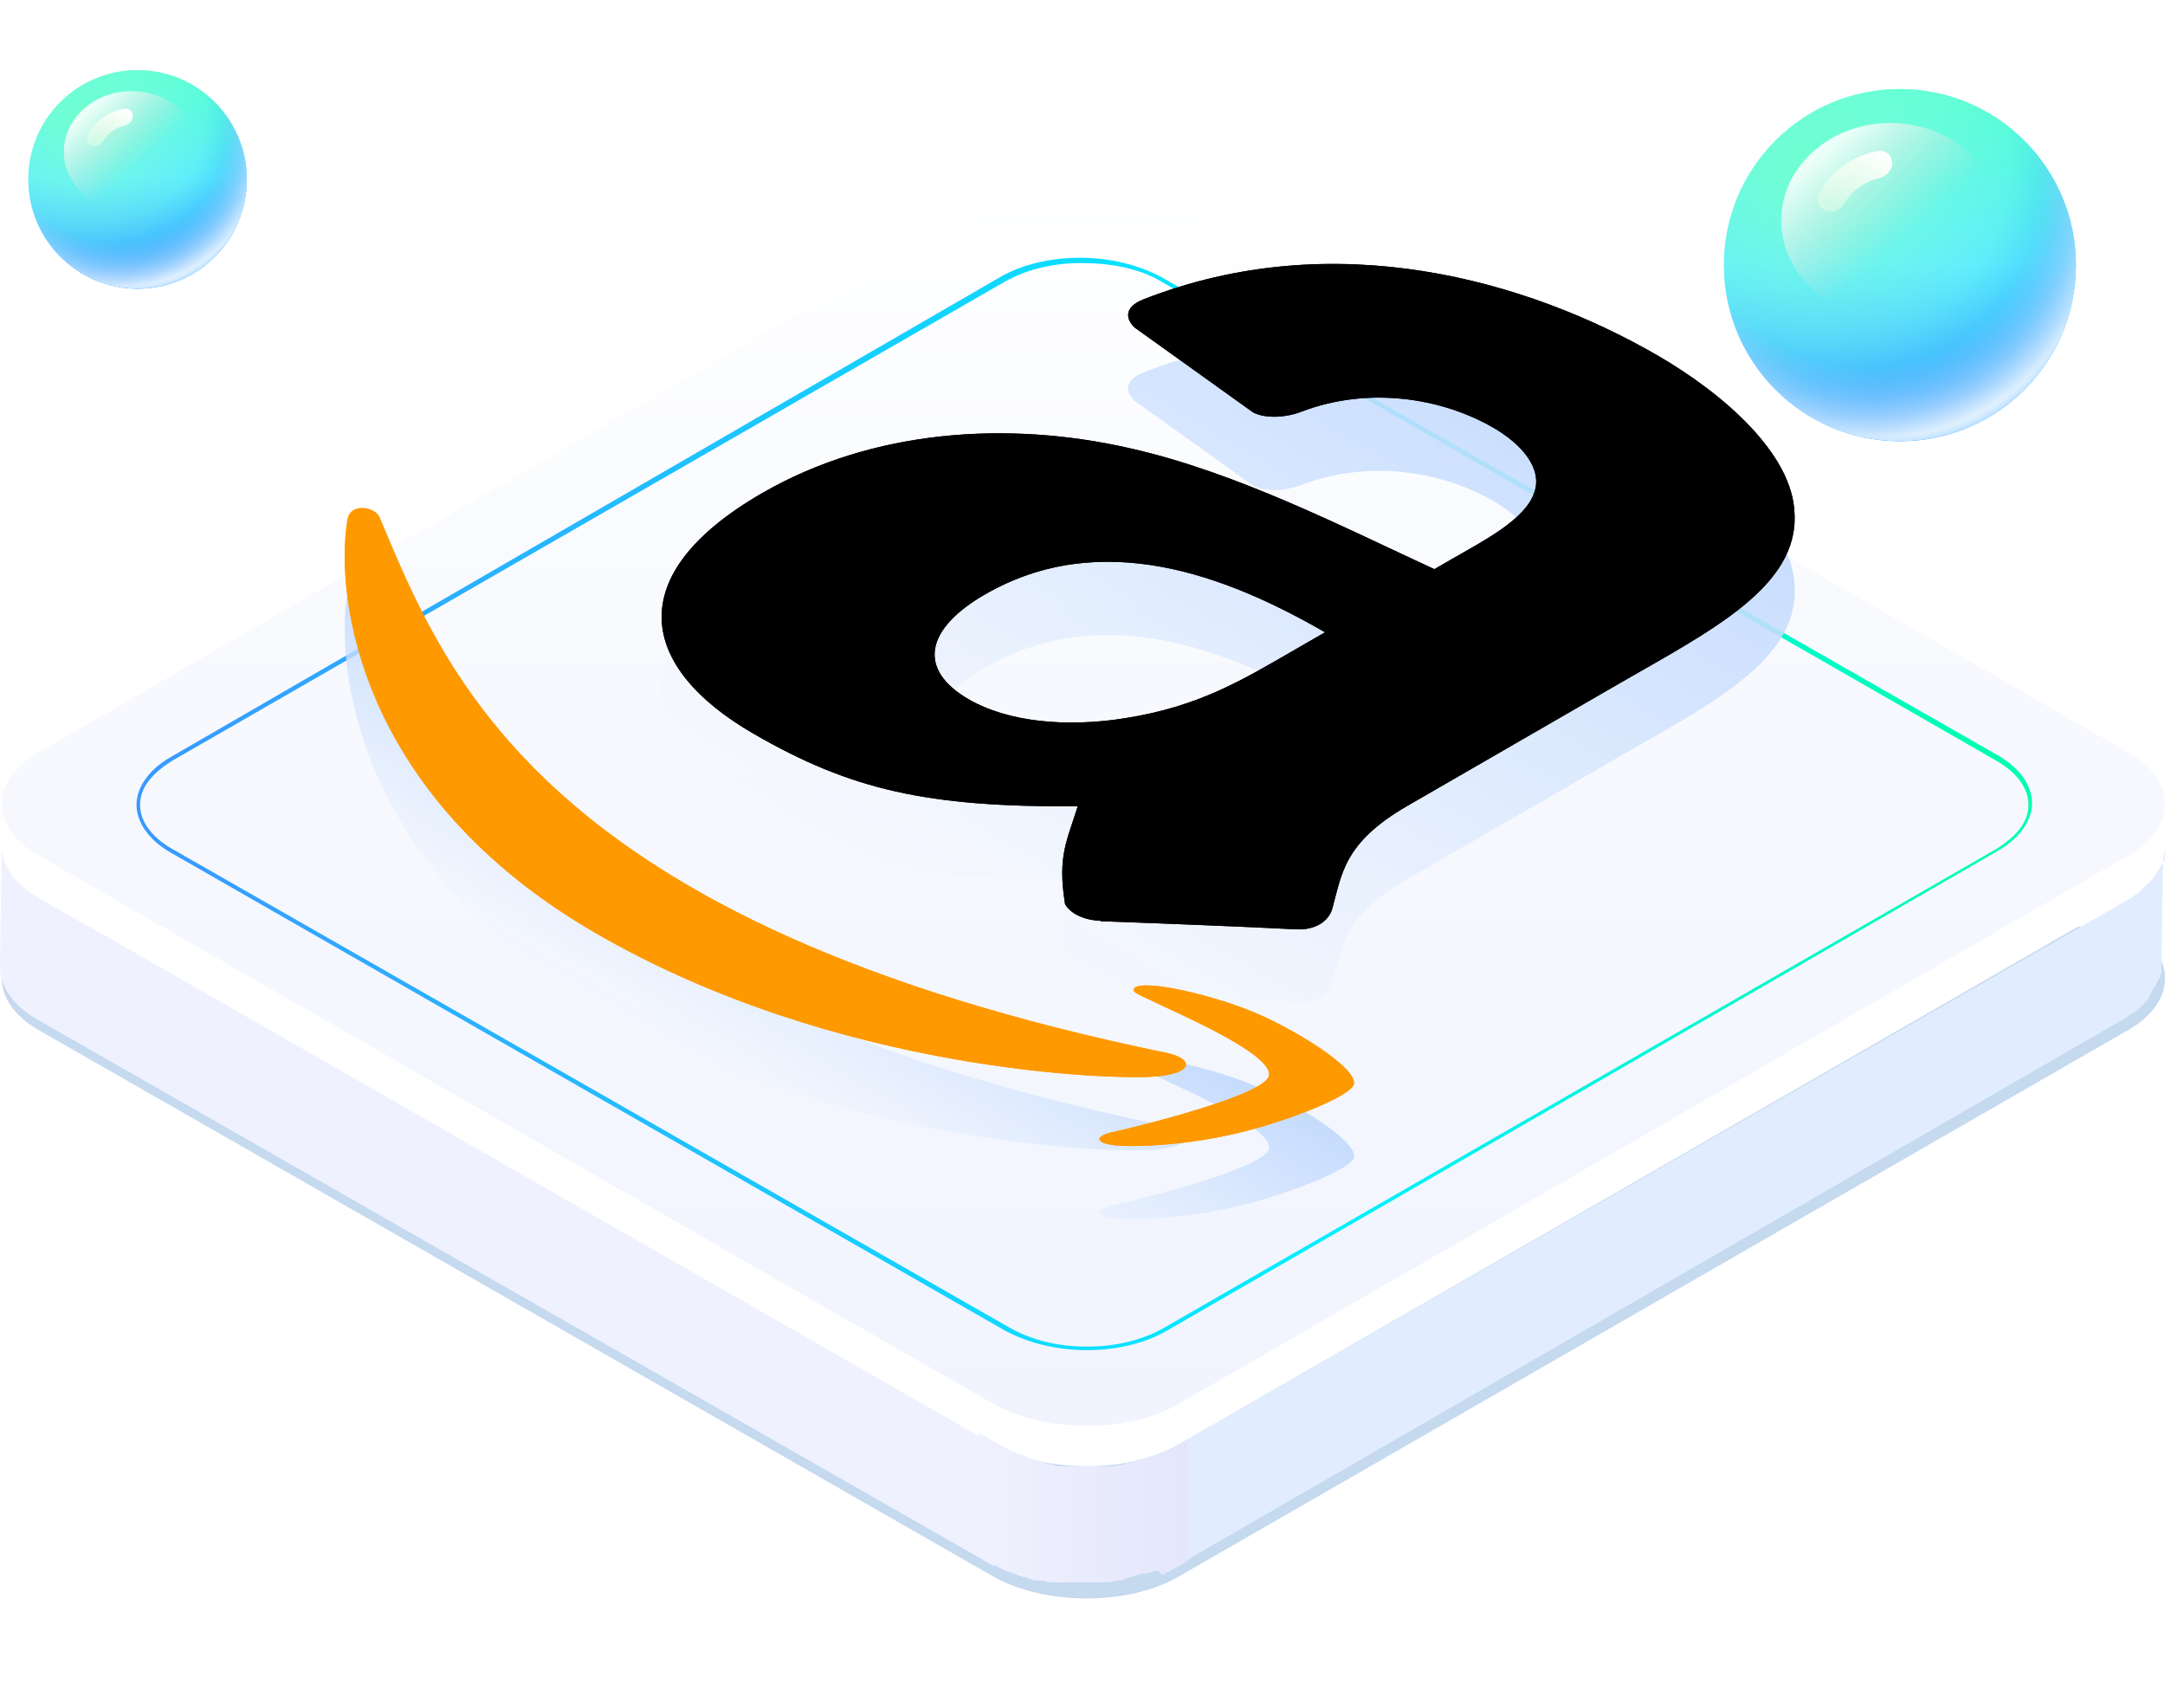 <svg width="535" height="422" viewBox="0 0 535 422" fill="none" xmlns="http://www.w3.org/2000/svg">
<g clip-path="url(#clip0_862_35096)">
<g filter="url(#filter0_f_862_35096)">
<path d="M9.639 254.554C-2.63 247.6 -2.63 235.866 9.639 228.912L244.496 230.215C256.764 223.262 276.92 223.262 289.627 230.215L525.798 228.912C538.066 235.866 538.066 247.6 525.798 254.554L290.941 389.723C278.673 396.677 258.517 396.677 245.81 389.723L9.639 254.554Z" fill="#C5D9EF"/>
</g>
<path d="M535 210.157C535 210.592 535 211.027 535 211.027C535 211.461 535 211.461 535 211.896C535 212.331 535 212.765 534.562 212.765C534.562 213.2 534.562 213.2 534.124 213.634C534.124 214.069 533.686 214.069 533.686 214.504C533.248 214.938 533.248 215.373 532.809 215.808C532.371 216.242 532.371 216.677 531.933 217.111C531.933 217.111 531.933 217.111 531.495 217.546C531.057 217.981 530.619 218.415 530.18 218.85C529.742 219.285 529.304 219.285 529.304 219.719C528.866 220.154 528.866 220.154 528.428 220.588C527.99 221.023 527.551 221.023 527.113 221.458C526.675 221.892 526.237 221.892 525.799 222.327L290.942 357.061L290.504 387.05L525.361 251.447C525.361 251.447 525.799 251.447 525.799 251.012C526.237 251.012 526.237 250.578 526.675 250.578C527.113 250.143 527.551 250.143 527.99 249.708C528.428 249.274 528.428 249.274 528.866 248.839C529.304 248.404 529.742 248.404 529.742 247.97C530.18 247.535 530.619 247.101 531.057 246.666C531.057 246.666 531.057 246.666 531.057 246.231C531.057 245.797 531.495 245.797 531.495 245.362L531.933 244.927C531.933 244.927 531.933 244.927 531.933 244.493C532.371 244.058 532.371 243.624 532.809 243.624C532.809 243.624 532.809 243.624 532.809 243.189C532.809 242.754 533.248 242.754 533.248 242.32C533.248 242.32 533.248 241.885 533.686 241.885C533.686 241.885 533.686 241.885 533.686 241.45C533.686 241.016 533.686 241.016 534.124 240.581V240.147C534.124 239.712 534.124 239.277 534.124 239.277C534.124 238.843 534.124 238.843 534.124 238.408C534.124 238.408 534.124 238.408 534.124 237.973L534.562 207.984C535 209.288 535 209.723 535 210.157Z" fill="#E1EDFF"/>
<path d="M9.64 221.89C3.505 218.413 0.438 213.632 0.438 208.852L0 238.841C0 243.622 3.067 248.402 9.201 251.879L245.811 387.048L246.249 357.059L9.64 221.89Z" fill="#EFF1FE"/>
<path d="M525.798 196.248C538.066 203.202 538.066 214.937 525.798 221.891L290.941 357.059C278.673 364.013 258.517 364.013 245.81 357.059L9.639 221.891C-2.63 214.937 -2.63 203.202 9.639 196.248L244.496 60.645C256.764 53.691 276.92 53.691 289.627 60.645L525.798 196.248Z" fill="white"/>
<path d="M9.639 211.461C-2.63 204.507 -2.63 192.772 9.639 185.818L244.496 50.215C256.764 43.261 276.92 43.261 289.627 50.215L525.798 185.818C538.066 192.772 538.066 204.507 525.798 211.461L290.941 347.064C278.673 354.018 258.517 354.018 245.81 347.064L9.639 211.461Z" fill="url(#paint0_linear_862_35096)"/>
<path d="M268.595 333.589C261.146 333.589 254.136 331.851 248.439 328.809L42.063 210.591C36.805 207.548 33.738 203.202 33.738 198.856C33.738 194.51 36.805 190.163 42.063 187.121L247.125 68.468C252.383 65.426 259.394 63.688 266.842 63.688C274.291 63.688 281.302 65.426 286.998 68.468L493.812 186.686C499.07 189.729 502.137 194.075 502.137 198.421C502.137 202.767 499.07 207.114 493.812 210.156L288.312 328.809C283.054 331.851 276.044 333.589 268.595 333.589ZM267.28 64.991C259.832 64.991 253.259 66.73 248.001 69.772L42.502 187.99C37.682 191.033 34.615 194.51 34.615 198.856C34.615 202.767 37.244 206.679 42.502 209.721L249.316 327.939C254.574 330.982 261.146 332.72 268.595 332.72C276.044 332.72 282.616 330.982 287.874 327.939L493.374 209.721C498.194 206.679 501.261 203.202 501.261 198.856C501.261 194.944 498.632 191.033 493.374 187.99L286.56 69.338C281.302 66.295 274.291 64.991 267.28 64.991Z" fill="url(#paint1_linear_862_35096)"/>
<path d="M287.875 388.786C288.751 388.351 292.694 386.178 293.571 385.743V355.754C292.694 356.189 289.189 357.927 288.313 358.362C287.875 358.362 287.875 358.796 287.436 358.796C286.56 359.231 285.684 359.666 284.807 359.666C284.369 359.666 284.369 360.1 283.931 360.1C283.493 360.1 283.055 360.535 282.178 360.535C281.74 360.535 281.302 360.97 280.864 360.97C280.426 360.97 279.549 361.404 279.111 361.404C278.673 361.404 278.235 361.404 277.797 361.839C276.482 361.839 275.606 362.274 274.291 362.274C273.853 362.274 273.415 362.274 272.977 362.274C272.101 362.274 271.662 362.274 270.786 362.274C270.348 362.274 269.91 362.274 269.472 362.274C269.033 362.274 268.157 362.274 267.719 362.274C267.281 362.274 266.843 362.274 266.404 362.274C265.966 362.274 265.528 362.274 264.652 362.274C264.214 362.274 263.775 362.274 263.337 362.274C262.899 362.274 262.461 362.274 261.585 362.274C261.146 362.274 260.708 362.274 260.27 361.839C259.832 361.839 258.956 361.839 258.517 361.404C258.079 361.404 257.641 361.404 257.203 360.97C256.327 360.97 255.888 360.535 255.012 360.535C254.574 360.535 254.136 360.535 254.136 360.1C252.821 359.666 251.945 359.231 250.63 358.796C250.192 358.796 249.754 358.362 248.878 357.927C248.44 357.927 248.44 357.493 248.001 357.493C247.125 357.058 242.744 354.45 241.867 354.016V384.439C242.744 384.874 246.687 387.047 247.125 387.482C247.563 387.482 247.563 387.916 248.001 387.916C248.44 387.916 248.878 388.351 249.316 388.351C250.63 388.786 251.507 389.22 252.821 389.655C252.821 389.655 252.821 389.655 253.259 389.655C253.698 389.655 253.698 389.655 254.136 390.089C254.574 390.089 255.45 390.524 255.888 390.524H256.327C256.765 390.524 256.765 390.524 257.203 390.524C257.641 390.524 258.079 390.524 258.956 390.959C259.394 390.959 259.394 390.959 259.832 390.959C260.27 390.959 260.27 390.959 260.708 390.959C261.146 390.959 261.585 390.959 262.023 390.959C262.461 390.959 262.461 390.959 262.899 390.959C263.337 390.959 263.337 390.959 263.775 390.959C264.214 390.959 264.652 390.959 265.09 390.959C265.528 390.959 265.528 390.959 265.966 390.959C265.966 390.959 266.404 390.959 266.843 390.959C267.281 390.959 268.157 390.959 268.595 390.959C269.033 390.959 269.033 390.959 269.472 390.959H269.91C270.786 390.959 271.224 390.959 272.101 390.959C272.539 390.959 272.539 390.959 272.977 390.959C272.977 390.959 272.977 390.959 273.415 390.959C274.73 390.959 275.606 390.524 276.92 390.524C277.359 390.524 277.797 390.524 277.797 390.089C278.235 390.089 279.111 389.655 279.549 389.655C279.988 389.655 280.426 389.22 280.864 389.22C281.302 389.22 281.74 388.786 282.617 388.786H283.055H283.493C284.369 388.351 285.246 388.351 286.122 387.916C286.998 389.22 287.436 389.22 287.875 388.786Z" fill="url(#paint2_linear_862_35096)"/>
<g clip-path="url(#clip1_862_35096)">
<path d="M288.713 278.318C133.491 246.496 110.099 184.635 93.753 145.828C92.771 143.409 86.399 142.014 85.832 146.744C82.874 164.524 87.811 214.348 147.354 248.725C206.938 283.126 274.897 284.82 285.002 284.106C295.03 283.402 295.021 279.815 288.712 278.318L288.713 278.318ZM334.561 285.954C335.415 282.2 321.751 273.519 311.612 268.946C301.49 264.346 282.387 259.7 280.248 262.297C279.611 263.365 281.405 263.757 288.176 267.021C295.028 270.259 314.684 279.064 313.567 283.909C312.433 288.782 280.409 296.624 275.047 297.775C269.743 298.959 271.043 300.805 276.549 301.156C282.011 301.482 293.809 300.971 306.444 297.905C319.103 294.795 333.907 288.809 334.56 285.953L334.561 285.954Z" fill="url(#paint3_linear_862_35096)"/>
<path fill-rule="evenodd" clip-rule="evenodd" d="M320.129 178.524C306.996 186.106 296.376 192.621 278.075 195.522C263.234 197.904 248.916 196.371 239.434 190.896C226.49 183.423 228.814 173.377 243.369 164.974C272.101 148.385 303.06 160.238 327.43 174.308L320.129 178.524ZM271.958 245.588C267.738 245.451 264.372 243.672 263.187 241.454C261.29 229.63 263.613 225.989 266.316 217.311C228.956 217.531 210.228 213.233 186.238 199.382C157.886 183.013 153.287 160.156 188.324 139.927C215.68 124.133 249.154 121.943 279.353 128.868C305.716 134.781 332.693 148.714 354.455 158.706L358.817 156.187C366.83 151.561 376.928 146.442 379.156 139.736C381.242 133.768 375.932 127.746 369.01 123.749C356.162 116.331 338.098 113.512 321.646 119.78C318.041 121.204 312.826 121.642 309.65 119.972L280.444 99.059C278.312 97.115 277.505 94.078 282.484 92.079C329.658 73.547 377.401 87.315 409.451 105.819C425.856 115.291 442.924 130.182 443.445 144.827C444.537 163.139 422.537 174.034 400.301 186.872L347.769 217.201C331.981 226.317 331.602 234.09 329.23 242.576C328.377 245.587 325.2 247.969 320.175 247.695C307.564 247.037 284.663 246.134 271.957 245.697L271.957 245.587" fill="url(#paint4_linear_862_35096)"/>
<path d="M288.713 278.318C133.491 246.496 110.099 184.635 93.753 145.828C92.771 143.409 86.399 142.014 85.832 146.744C82.874 164.524 87.811 214.348 147.354 248.725C206.938 283.126 274.897 284.82 285.002 284.106C295.03 283.402 295.021 279.815 288.712 278.318L288.713 278.318ZM334.561 285.954C335.415 282.2 321.751 273.519 311.612 268.946C301.49 264.346 282.387 259.7 280.248 262.297C279.611 263.365 281.405 263.757 288.176 267.021C295.028 270.259 314.684 279.064 313.567 283.909C312.433 288.782 280.409 296.624 275.047 297.775C269.743 298.959 271.043 300.805 276.549 301.156C282.011 301.482 293.809 300.971 306.444 297.905C319.103 294.795 333.907 288.809 334.56 285.953L334.561 285.954Z" fill="url(#paint5_linear_862_35096)"/>
<path fill-rule="evenodd" clip-rule="evenodd" d="M320.129 178.524C306.996 186.106 296.376 192.621 278.075 195.522C263.234 197.904 248.916 196.371 239.434 190.896C226.49 183.423 228.814 173.377 243.369 164.974C272.101 148.385 303.06 160.238 327.43 174.308L320.129 178.524ZM271.958 245.588C267.738 245.451 264.372 243.672 263.187 241.454C261.29 229.63 263.613 225.989 266.316 217.311C228.956 217.531 210.228 213.233 186.238 199.382C157.886 183.013 153.287 160.156 188.324 139.927C215.68 124.133 249.154 121.943 279.353 128.868C305.716 134.781 332.693 148.714 354.455 158.706L358.817 156.187C366.83 151.561 376.928 146.442 379.156 139.736C381.242 133.768 375.932 127.746 369.01 123.749C356.162 116.331 338.098 113.512 321.646 119.78C318.041 121.204 312.826 121.642 309.65 119.972L280.444 99.059C278.312 97.115 277.505 94.078 282.484 92.079C329.658 73.547 377.401 87.315 409.451 105.819C425.856 115.291 442.924 130.182 443.445 144.827C444.537 163.139 422.537 174.034 400.301 186.872L347.769 217.201C331.981 226.317 331.602 234.09 329.23 242.576C328.377 245.587 325.2 247.969 320.175 247.695C307.564 247.037 284.663 246.134 271.957 245.697L271.957 245.587" fill="url(#paint6_linear_862_35096)"/>
<path d="M288.713 260.236C133.491 228.414 110.099 166.553 93.753 127.746C92.771 125.327 86.399 123.932 85.832 128.662C82.874 146.442 87.811 196.266 147.354 230.643C206.938 265.044 274.897 266.738 285.002 266.024C295.03 265.32 295.021 261.733 288.712 260.236L288.713 260.236ZM334.561 267.871C335.415 264.118 321.751 255.437 311.612 250.864C301.49 246.264 282.387 241.618 280.248 244.215C279.611 245.283 281.405 245.675 288.176 248.939C295.028 252.177 314.684 260.982 313.567 265.827C312.433 270.7 280.409 278.542 275.047 279.693C269.743 280.877 271.043 282.723 276.549 283.073C282.011 283.4 293.809 282.889 306.444 279.823C319.103 276.713 333.907 270.727 334.56 267.871L334.561 267.871Z" fill="#FF9900"/>
<path fill-rule="evenodd" clip-rule="evenodd" d="M320.129 160.442C306.996 168.024 296.376 174.539 278.075 177.44C263.234 179.822 248.916 178.289 239.434 172.814C226.49 165.341 228.814 155.295 243.369 146.892C272.101 130.303 303.06 142.156 327.43 156.226L320.129 160.442ZM271.958 227.506C267.738 227.369 264.372 225.59 263.187 223.372C261.29 211.548 263.613 207.907 266.316 199.229C228.956 199.449 210.228 195.151 186.238 181.3C157.886 164.931 153.287 142.074 188.324 121.845C215.68 106.051 249.154 103.861 279.353 110.786C305.716 116.699 332.693 130.632 354.455 140.624L358.817 138.105C366.83 133.479 376.928 128.36 379.156 121.654C381.242 115.686 375.932 109.664 369.01 105.667C356.162 98.249 338.098 95.43 321.646 101.698C318.041 103.122 312.826 103.56 309.65 101.89L280.444 80.977C278.312 79.033 277.505 75.995 282.484 73.997C329.658 55.465 377.401 69.233 409.451 87.737C425.856 97.209 442.924 112.1 443.445 126.745C444.537 145.057 422.537 155.952 400.301 168.79L347.769 199.119C331.981 208.234 331.602 216.008 329.23 224.494C328.377 227.505 325.2 229.887 320.175 229.613C307.564 228.955 284.663 228.052 271.957 227.615L271.957 227.505" fill="black"/>
<path d="M288.713 260.236C133.491 228.414 110.099 166.553 93.753 127.746C92.771 125.327 86.399 123.932 85.832 128.662C82.874 146.442 87.811 196.266 147.354 230.643C206.938 265.044 274.897 266.738 285.002 266.024C295.03 265.32 295.021 261.733 288.712 260.236L288.713 260.236ZM334.561 267.871C335.415 264.118 321.751 255.437 311.612 250.864C301.49 246.264 282.387 241.618 280.248 244.215C279.611 245.283 281.405 245.675 288.176 248.939C295.028 252.177 314.684 260.982 313.567 265.827C312.433 270.7 280.409 278.542 275.047 279.693C269.743 280.877 271.043 282.723 276.549 283.073C282.011 283.4 293.809 282.889 306.444 279.823C319.103 276.713 333.907 270.727 334.56 267.871L334.561 267.871Z" fill="#FF9900"/>
<path fill-rule="evenodd" clip-rule="evenodd" d="M320.129 160.442C306.996 168.024 296.376 174.539 278.075 177.44C263.234 179.822 248.916 178.289 239.434 172.814C226.49 165.341 228.814 155.295 243.369 146.892C272.101 130.303 303.06 142.156 327.43 156.226L320.129 160.442ZM271.958 227.506C267.738 227.369 264.372 225.59 263.187 223.372C261.29 211.548 263.613 207.907 266.316 199.229C228.956 199.449 210.228 195.151 186.238 181.3C157.886 164.931 153.287 142.074 188.324 121.845C215.68 106.051 249.154 103.861 279.353 110.786C305.716 116.699 332.693 130.632 354.455 140.624L358.817 138.105C366.83 133.479 376.928 128.36 379.156 121.654C381.242 115.686 375.932 109.664 369.01 105.667C356.162 98.249 338.098 95.43 321.646 101.698C318.041 103.122 312.826 103.56 309.65 101.89L280.444 80.977C278.312 79.033 277.505 75.995 282.484 73.997C329.658 55.465 377.401 69.233 409.451 87.737C425.856 97.209 442.924 112.1 443.445 126.745C444.537 145.057 422.537 155.952 400.301 168.79L347.769 199.119C331.981 208.234 331.602 216.008 329.23 224.494C328.377 227.505 325.2 229.887 320.175 229.613C307.564 228.955 284.663 228.052 271.957 227.615L271.957 227.505" fill="black"/>
</g>
<circle cx="34" cy="44.332" r="27" fill="url(#paint7_linear_862_35096)"/>
<circle cx="34" cy="44.332" r="27" fill="url(#paint8_radial_862_35096)"/>
<circle cx="34" cy="44.332" r="27" fill="url(#paint9_radial_862_35096)"/>
<circle cx="34" cy="44.332" r="27" fill="url(#paint10_radial_862_35096)"/>
<circle cx="34" cy="44.332" r="27" fill="url(#paint11_radial_862_35096)"/>
<g style="mix-blend-mode:lighten">
<ellipse cx="32.536" cy="37.499" rx="16.753" ry="14.964" fill="url(#paint12_linear_862_35096)"/>
</g>
<g style="mix-blend-mode:lighten">
<path d="M22.743 36.032C21.659 35.696 21.038 34.533 21.549 33.519C22.438 31.755 23.74 30.22 25.357 29.051C26.973 27.881 28.839 27.125 30.793 26.833C31.915 26.665 32.825 27.618 32.806 28.753C32.787 29.888 31.837 30.767 30.732 31.027C29.67 31.276 28.661 31.734 27.766 32.381C26.871 33.029 26.12 33.844 25.551 34.775C24.959 35.743 23.827 36.369 22.743 36.032Z" fill="url(#paint13_linear_862_35096)"/>
</g>
<circle cx="469.5" cy="65.5" r="43.5" fill="url(#paint14_linear_862_35096)"/>
<circle cx="469.5" cy="65.5" r="43.5" fill="url(#paint15_radial_862_35096)"/>
<circle cx="469.5" cy="65.5" r="43.5" fill="url(#paint16_radial_862_35096)"/>
<circle cx="469.5" cy="65.5" r="43.5" fill="url(#paint17_radial_862_35096)"/>
<circle cx="469.5" cy="65.5" r="43.5" fill="url(#paint18_radial_862_35096)"/>
<g style="mix-blend-mode:lighten">
<ellipse cx="467.141" cy="54.495" rx="26.991" ry="24.108" fill="url(#paint19_linear_862_35096)"/>
</g>
<g style="mix-blend-mode:lighten">
<path d="M451.363 52.126C449.616 51.583 448.617 49.71 449.44 48.077C450.872 45.235 452.97 42.761 455.574 40.878C458.179 38.994 461.185 37.776 464.332 37.305C466.141 37.034 467.607 38.57 467.576 40.398C467.545 42.227 466.015 43.643 464.235 44.061C462.524 44.463 460.898 45.201 459.456 46.244C458.014 47.287 456.804 48.6 455.887 50.099C454.933 51.66 453.109 52.669 451.363 52.126Z" fill="url(#paint20_linear_862_35096)"/>
</g>
</g>
<defs>
<filter id="filter0_f_862_35096" x="-10.562" y="214" width="556.562" height="191.938" filterUnits="userSpaceOnUse" color-interpolation-filters="sRGB">
<feFlood flood-opacity="0" result="BackgroundImageFix"/>
<feBlend mode="normal" in="SourceGraphic" in2="BackgroundImageFix" result="shape"/>
<feGaussianBlur stdDeviation="5.5" result="effect1_foregroundBlur_862_35096"/>
</filter>
<linearGradient id="paint0_linear_862_35096" x1="267.84" y1="352.232" x2="267.84" y2="44.998" gradientUnits="userSpaceOnUse">
<stop stop-color="#F1F4FE"/>
<stop offset="0.58" stop-color="#F7F9FE"/>
<stop offset="1" stop-color="white"/>
</linearGradient>
<linearGradient id="paint1_linear_862_35096" x1="33.384" y1="198.619" x2="502.289" y2="198.619" gradientUnits="userSpaceOnUse">
<stop stop-color="#3A98FF"/>
<stop offset="0.628" stop-color="#00F0FF"/>
<stop offset="1" stop-color="#00FFAC"/>
</linearGradient>
<linearGradient id="paint2_linear_862_35096" x1="242.582" y1="373.936" x2="293.464" y2="373.936" gradientUnits="userSpaceOnUse">
<stop stop-color="#EFF1FE"/>
<stop offset="1" stop-color="#E4E7FB"/>
</linearGradient>
<linearGradient id="paint3_linear_862_35096" x1="215.512" y1="212.904" x2="182.961" y2="269.283" gradientUnits="userSpaceOnUse">
<stop stop-color="#C3DAFD" stop-opacity="0.76"/>
<stop offset="1" stop-color="#E1EDFF" stop-opacity="0"/>
</linearGradient>
<linearGradient id="paint4_linear_862_35096" x1="409.003" y1="105.56" x2="312.686" y2="272.387" gradientUnits="userSpaceOnUse">
<stop stop-color="#C3DAFD" stop-opacity="0.76"/>
<stop offset="1" stop-color="#E1EDFF" stop-opacity="0"/>
</linearGradient>
<linearGradient id="paint5_linear_862_35096" x1="215.512" y1="212.904" x2="182.961" y2="269.283" gradientUnits="userSpaceOnUse">
<stop stop-color="#C3DAFD" stop-opacity="0.76"/>
<stop offset="1" stop-color="#E1EDFF" stop-opacity="0"/>
</linearGradient>
<linearGradient id="paint6_linear_862_35096" x1="409.003" y1="105.56" x2="312.686" y2="272.387" gradientUnits="userSpaceOnUse">
<stop stop-color="#C3DAFD" stop-opacity="0.76"/>
<stop offset="1" stop-color="#E1EDFF" stop-opacity="0"/>
</linearGradient>
<linearGradient id="paint7_linear_862_35096" x1="34" y1="17.332" x2="34" y2="71.332" gradientUnits="userSpaceOnUse">
<stop stop-color="#40FFC6"/>
<stop offset="0.493" stop-color="#4AE6FF"/>
<stop offset="1" stop-color="#2595FF"/>
</linearGradient>
<radialGradient id="paint8_radial_862_35096" cx="0" cy="0" r="1" gradientUnits="userSpaceOnUse" gradientTransform="translate(22.911 27.939) rotate(62.622) scale(60.811)">
<stop offset="0.462" stop-color="#2AA8FF" stop-opacity="0"/>
<stop offset="0.895" stop-color="#2595FF"/>
</radialGradient>
<radialGradient id="paint9_radial_862_35096" cx="0" cy="0" r="1" gradientUnits="userSpaceOnUse" gradientTransform="translate(20.982 28.904) rotate(56.626) scale(72.746)">
<stop stop-color="#6EFFCE"/>
<stop offset="0.57" stop-color="#A5FFFD" stop-opacity="0"/>
</radialGradient>
<radialGradient id="paint10_radial_862_35096" cx="0" cy="0" r="1" gradientUnits="userSpaceOnUse" gradientTransform="translate(28.696 33.725) rotate(63.435) scale(38.783)">
<stop offset="0.672" stop-color="#9EC6FD" stop-opacity="0"/>
<stop offset="1" stop-color="white"/>
</radialGradient>
<radialGradient id="paint11_radial_862_35096" cx="0" cy="0" r="1" gradientUnits="userSpaceOnUse" gradientTransform="translate(31.081 38.494) rotate(62.038) scale(33.46)">
<stop offset="0.961" stop-color="#2AA8FF" stop-opacity="0"/>
<stop offset="1" stop-color="#058AFF" stop-opacity="0.26"/>
</radialGradient>
<linearGradient id="paint12_linear_862_35096" x1="22.963" y1="26.397" x2="35.042" y2="39.812" gradientUnits="userSpaceOnUse">
<stop stop-color="white" stop-opacity="0.86"/>
<stop offset="1" stop-color="#D9D9D9" stop-opacity="0"/>
</linearGradient>
<linearGradient id="paint13_linear_862_35096" x1="32.541" y1="27.914" x2="25.244" y2="36.306" gradientUnits="userSpaceOnUse">
<stop stop-color="white"/>
<stop offset="1" stop-color="#FFFFE9" stop-opacity="0.38"/>
</linearGradient>
<linearGradient id="paint14_linear_862_35096" x1="469.5" y1="22" x2="469.5" y2="109" gradientUnits="userSpaceOnUse">
<stop stop-color="#40FFC6"/>
<stop offset="0.493" stop-color="#4AE6FF"/>
<stop offset="1" stop-color="#2595FF"/>
</linearGradient>
<radialGradient id="paint15_radial_862_35096" cx="0" cy="0" r="1" gradientUnits="userSpaceOnUse" gradientTransform="translate(451.634 39.089) rotate(62.622) scale(97.974)">
<stop offset="0.462" stop-color="#2AA8FF" stop-opacity="0"/>
<stop offset="0.895" stop-color="#2595FF"/>
</radialGradient>
<radialGradient id="paint16_radial_862_35096" cx="0" cy="0" r="1" gradientUnits="userSpaceOnUse" gradientTransform="translate(448.527 40.643) rotate(56.626) scale(117.202)">
<stop stop-color="#6EFFCE"/>
<stop offset="0.57" stop-color="#A5FFFD" stop-opacity="0"/>
</radialGradient>
<radialGradient id="paint17_radial_862_35096" cx="0" cy="0" r="1" gradientUnits="userSpaceOnUse" gradientTransform="translate(460.955 48.411) rotate(63.435) scale(62.483)">
<stop offset="0.672" stop-color="#9EC6FD" stop-opacity="0"/>
<stop offset="1" stop-color="white"/>
</radialGradient>
<radialGradient id="paint18_radial_862_35096" cx="0" cy="0" r="1" gradientUnits="userSpaceOnUse" gradientTransform="translate(464.797 56.095) rotate(62.038) scale(53.908)">
<stop offset="0.961" stop-color="#2AA8FF" stop-opacity="0"/>
<stop offset="1" stop-color="#058AFF" stop-opacity="0.26"/>
</radialGradient>
<linearGradient id="paint19_linear_862_35096" x1="451.718" y1="36.608" x2="471.178" y2="58.221" gradientUnits="userSpaceOnUse">
<stop stop-color="white" stop-opacity="0.86"/>
<stop offset="1" stop-color="#D9D9D9" stop-opacity="0"/>
</linearGradient>
<linearGradient id="paint20_linear_862_35096" x1="467.15" y1="39.047" x2="455.393" y2="52.567" gradientUnits="userSpaceOnUse">
<stop stop-color="white"/>
<stop offset="1" stop-color="#FFFFE9" stop-opacity="0.38"/>
</linearGradient>
<clipPath id="clip0_862_35096">
<rect width="535" height="422" fill="white"/>
</clipPath>
<clipPath id="clip1_862_35096">
<rect width="316.125" height="333.707" fill="white" transform="matrix(0.866 0.5 -0.866 0.5 274.807 10)"/>
</clipPath>
</defs>
</svg>
